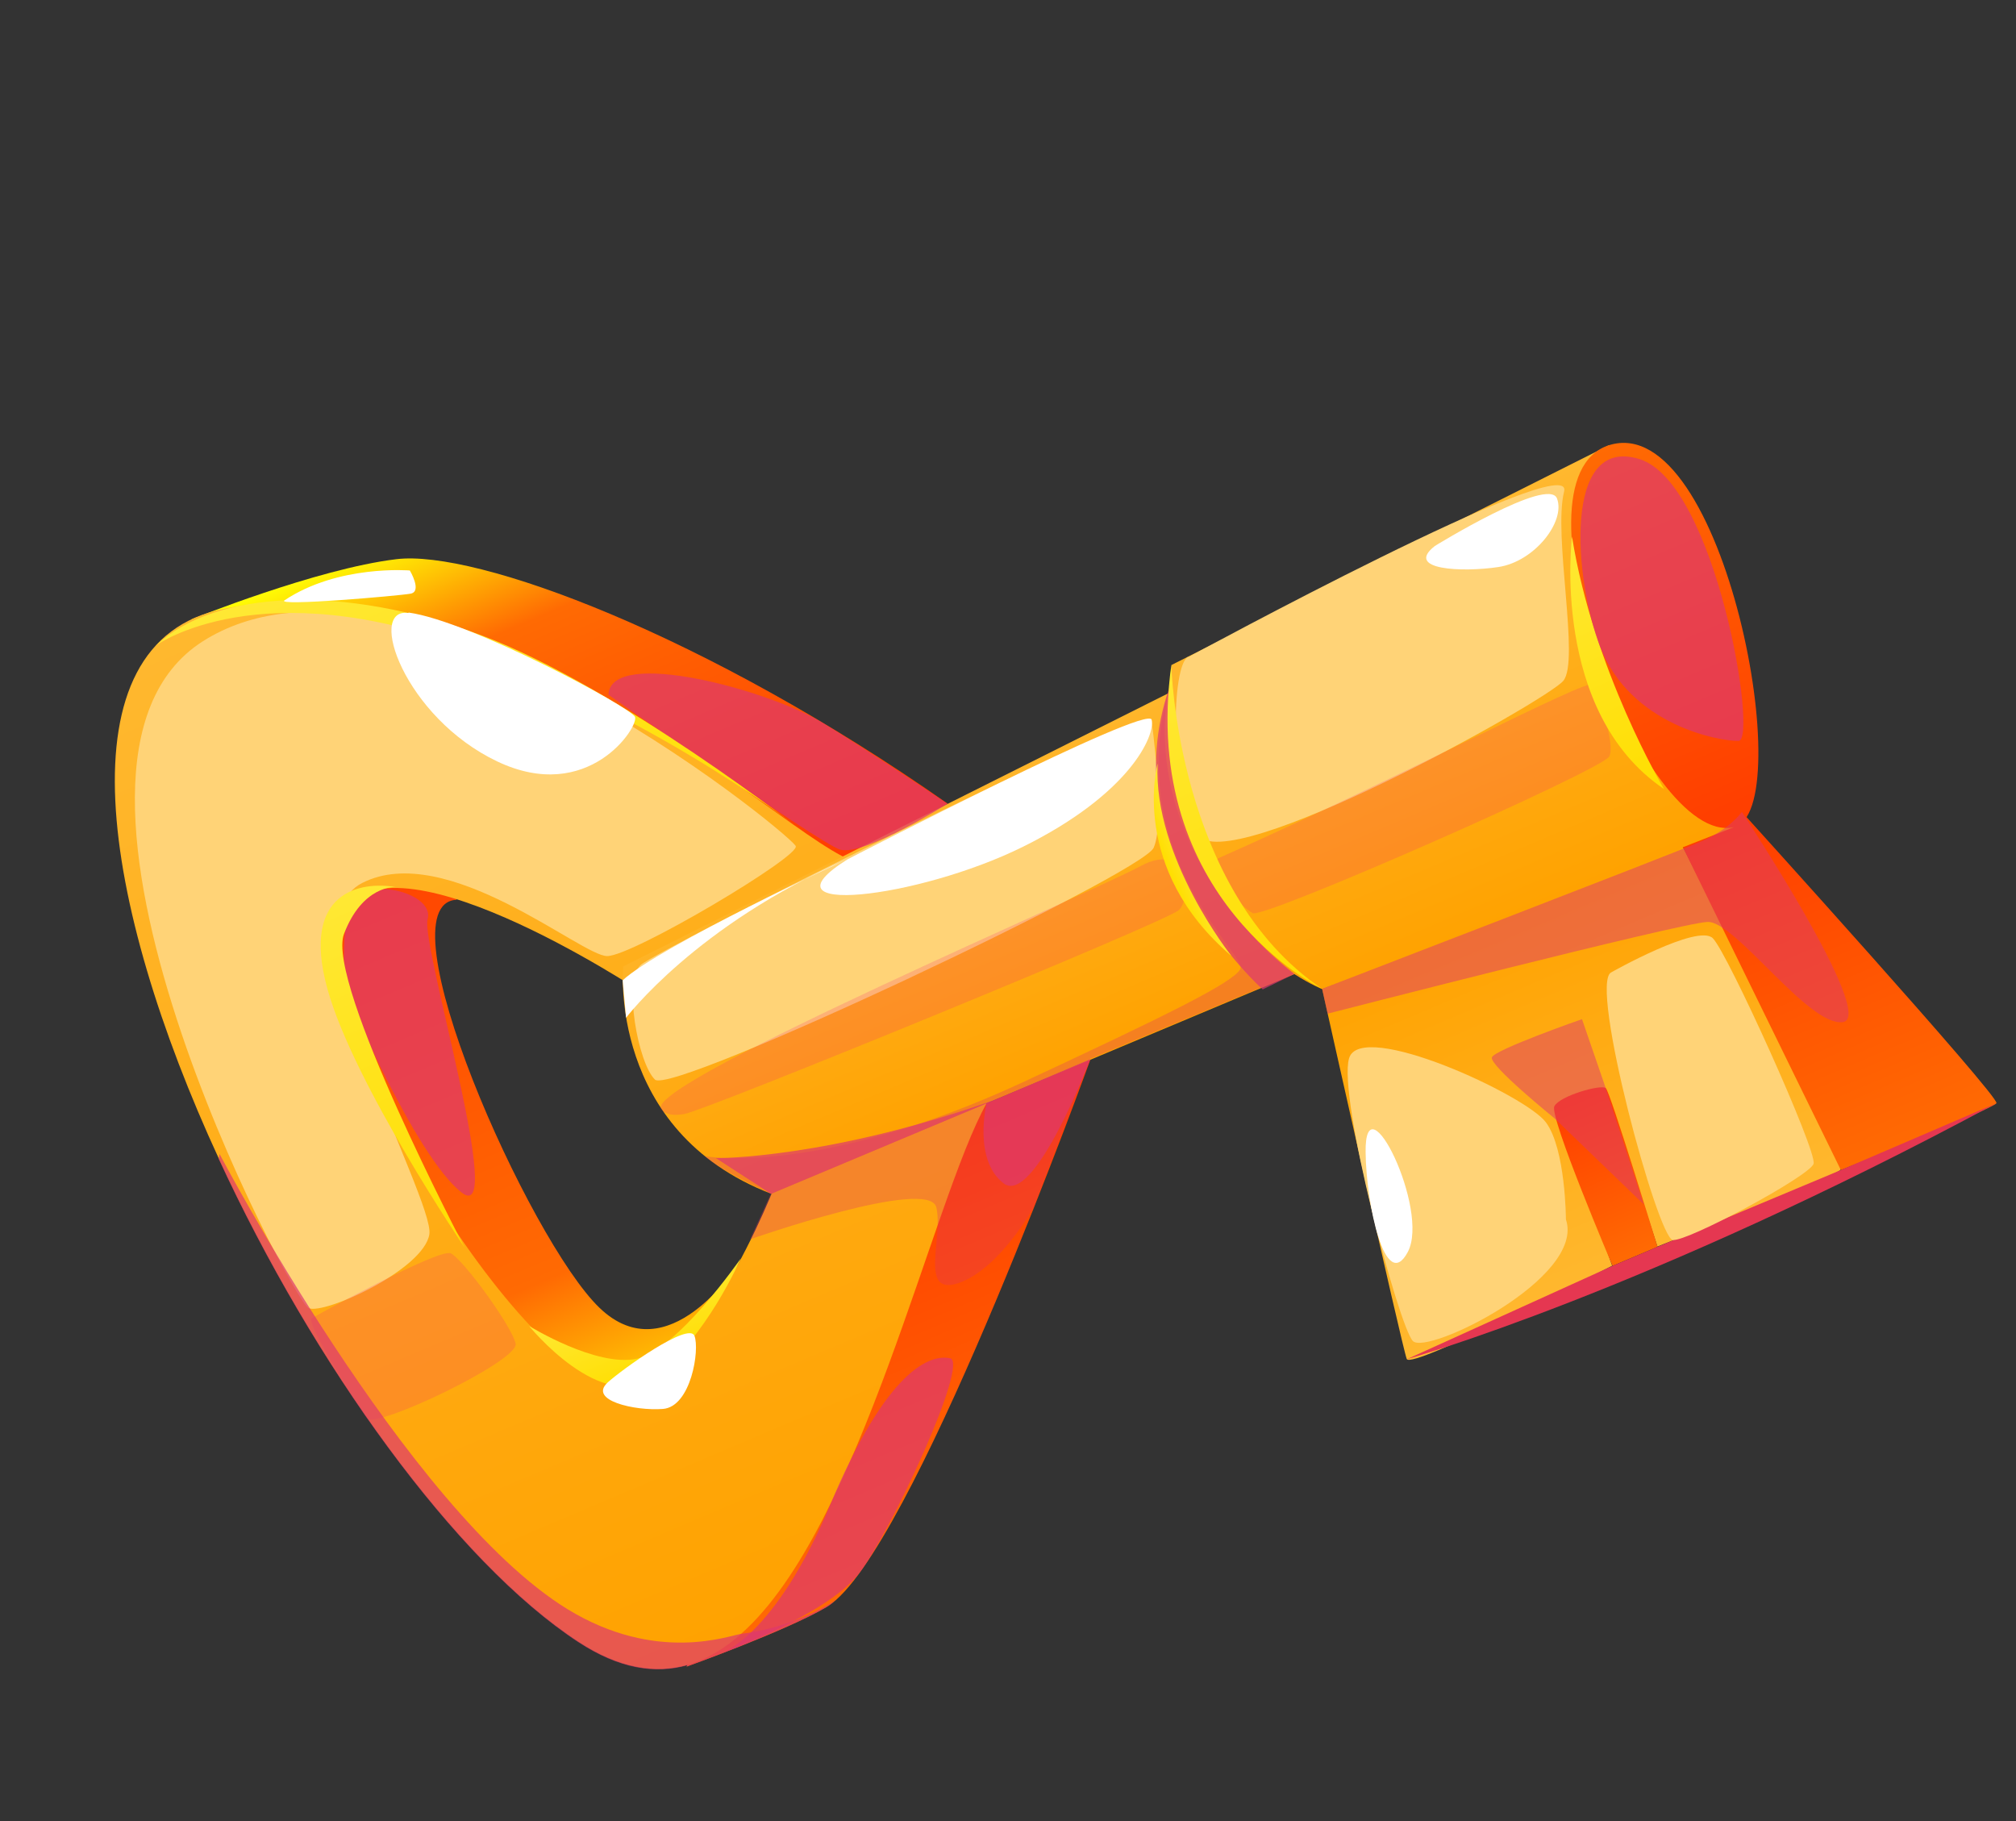 <svg width="62" height="56" viewBox="0 0 62 56" fill="none" xmlns="http://www.w3.org/2000/svg">
<rect x="0" y="0" width="62" height="56" fill="#333333" stroke="none"/>
<path d="M33.535 32.58C33.535 32.58 28.407 46.795 25.724 49.189C25.617 49.282 25.514 49.364 25.411 49.424C24.159 50.159 21.114 51.251 21.114 51.251L21.135 51.21L21.614 50.293L30.217 33.989L33.535 32.58Z" fill="url(#paint0_linear_1128_7466)"/>
<path d="M14.042 27.669C11.673 27.788 16.275 38.151 18.441 40.221C20.553 42.247 22.671 38.906 22.671 38.906L20.712 44.759L12.524 40.425L6.306 25.592L13.379 24.751L14.042 27.669Z" fill="url(#paint1_linear_1128_7466)"/>
<path d="M5.886 19.046C5.886 19.046 9.733 17.49 12.19 17.196C14.633 16.897 21.714 19.51 29.145 24.714L25.462 26.669L5.886 19.046Z" fill="url(#paint2_linear_1128_7466)"/>
<path d="M30.999 33.169C30.789 33.261 30.574 33.529 30.341 33.929C28.677 36.905 26.481 46.963 22.807 50.229C22.283 50.7 21.731 51.031 21.14 51.198C20.154 51.476 19.042 51.307 17.795 50.489C14.019 48.024 9.647 41.944 6.731 35.631C3.124 27.822 1.796 19.732 6.88 18.723C16.24 16.866 25.404 27.259 26.734 26.516L19.781 30.541C19.781 30.541 11.627 25.109 10.415 28.322C9.225 31.474 16.503 43.097 19.195 42.534C21.878 41.975 24.061 35.87 24.061 35.87L30.999 33.169Z" fill="url(#paint3_linear_1128_7466)"/>
<path d="M40.661 30.409C40.661 30.409 43.123 41.441 43.263 41.79C43.403 42.139 49.58 38.923 49.58 38.923C49.58 38.923 48.031 34.593 48.155 34.512C48.275 34.423 49.266 33.968 49.429 34.011C49.593 34.053 50.973 38.333 50.973 38.333C50.973 38.333 56.436 36.16 56.601 35.977C56.771 35.802 51.694 25.927 51.694 25.927L40.653 30.413L40.661 30.409Z" fill="url(#paint4_linear_1128_7466)"/>
<path d="M51.706 25.931L53.57 24.968C53.57 24.968 61.511 33.737 61.399 33.925C61.275 34.108 56.614 35.981 56.614 35.981L51.698 25.936L51.706 25.931Z" fill="url(#paint5_linear_1128_7466)"/>
<path d="M19.165 29.72C19.165 29.72 18.688 34.767 23.718 36.711L52.976 24.423L49.629 14.456L19.157 29.724L19.165 29.72Z" fill="url(#paint6_linear_1128_7466)"/>
<path d="M36.023 20.452L49.488 13.689L53.32 25.438L40.665 30.417C40.665 30.417 35.186 28.305 36.027 20.46L36.023 20.452Z" fill="url(#paint7_linear_1128_7466)"/>
<path d="M49.488 13.689C46.226 14.714 50.541 26.053 53.319 25.438C55.351 24.984 53.036 12.585 49.488 13.689Z" fill="url(#paint8_linear_1128_7466)"/>
<path d="M49.583 38.931L50.976 38.341C50.976 38.341 49.522 33.577 49.384 33.461C49.241 33.337 47.96 33.699 47.802 34.021C47.643 34.343 49.591 38.927 49.591 38.927L49.583 38.931Z" fill="url(#paint9_linear_1128_7466)"/>
<g style="mix-blend-mode:multiply" opacity="0.3">
<path d="M21.684 35.555C21.684 35.555 25.172 36.203 31.494 33.263C35.845 31.235 37.901 30.229 38.143 29.805C38.392 29.377 34.502 26.366 35.96 21.135C35.96 21.135 34.688 25.724 39.801 29.942L33.527 32.563L31.796 37.112C31.796 37.112 30.768 38.991 29.503 39.448C28.233 39.895 29.023 38.051 28.794 37.123C28.56 36.187 23.067 38.11 23.067 38.11L23.706 36.707C23.706 36.707 22.216 36.038 21.671 35.55L21.684 35.555Z" fill="#DE2E69"/>
</g>
<g style="mix-blend-mode:multiply" opacity="0.7">
<path d="M18.713 21.356C18.795 19.898 23.687 21.227 25.341 22.253C26.975 23.258 29.138 24.718 29.138 24.718C29.138 24.718 26.535 26.359 25.828 26.124C25.117 25.88 18.704 21.36 18.704 21.36L18.713 21.356Z" fill="#DE376D"/>
</g>
<g style="mix-blend-mode:multiply" opacity="0.7">
<path d="M22.171 50.846C22.171 50.846 23.83 50.34 25.536 46.263C27.297 42.067 28.619 41.644 29.22 41.768C29.813 41.896 27.401 47.114 26.415 48.392C25.433 49.658 22.171 50.846 22.171 50.846Z" fill="#DE376D"/>
</g>
<g style="mix-blend-mode:multiply" opacity="0.5">
<path d="M40.83 31.172C40.83 31.172 51.643 28.389 52.512 28.351C53.373 28.318 55.626 31.589 56.68 31.43C57.73 31.263 53.569 24.968 53.569 24.968C53.569 24.968 53.212 25.49 52.32 25.875C51.428 26.261 40.66 30.408 40.66 30.408L40.826 31.164L40.83 31.172Z" fill="#DE376D"/>
</g>
<g style="mix-blend-mode:multiply" opacity="0.5">
<path d="M49.38 33.453L48.653 31.341C48.653 31.341 45.978 32.273 45.882 32.514C45.786 32.754 47.812 34.394 47.812 34.394L50.554 37.039L49.38 33.453Z" fill="#DE376D"/>
</g>
<path d="M43.266 41.798C43.266 41.798 50.625 39.727 61.398 33.925L56.613 35.981L50.985 38.337L49.591 38.928L43.275 41.794L43.266 41.798Z" fill="#E53751"/>
<g style="mix-blend-mode:soft-light">
<path d="M36.541 20.198C36.023 20.452 35.953 24.228 36.826 25.657C37.687 27.061 47.573 21.55 48.078 20.936C48.591 20.318 47.76 16.472 48.103 15.111C48.443 13.742 36.545 20.206 36.545 20.206L36.541 20.198Z" fill="#FFD377"/>
</g>
<g style="mix-blend-mode:soft-light">
<path d="M35.418 22.134C35.324 21.63 20.267 29.181 19.71 29.668C19.161 30.151 19.618 32.69 20.142 33.199C20.662 33.699 35.115 26.871 35.479 26.071C35.846 25.259 35.414 22.146 35.414 22.146L35.418 22.134Z" fill="#FFD377"/>
</g>
<g style="mix-blend-mode:soft-light">
<path d="M24.469 26.014C24.671 26.302 19.459 29.403 18.672 29.401C17.878 29.402 13.738 25.84 11.146 27.149C8.559 28.446 13.382 36.864 13.204 37.96C13.023 39.048 9.98 40.435 9.49 40.227C9 40.017 0.244 23.541 6.237 19.721C12.287 15.873 24.076 25.461 24.465 26.005L24.469 26.014Z" fill="#FFD377"/>
</g>
<g style="mix-blend-mode:multiply" opacity="0.7">
<path d="M10.63 30.491C10.63 30.491 12.758 35.548 14.194 36.67C15.602 37.776 12.936 29.057 13.152 28.268C13.367 27.479 11.401 26.983 10.9 27.646C10.399 28.31 10.63 30.491 10.63 30.491Z" fill="#DE376D"/>
</g>
<g style="mix-blend-mode:multiply" opacity="0.2">
<path d="M20.324 34.069C20.139 33.19 33.624 27.428 35.089 26.629C36.558 25.839 36.654 27.617 36.253 27.987C35.853 28.356 21.683 34.158 21.039 34.259C20.399 34.368 20.312 34.064 20.312 34.064L20.324 34.069Z" fill="#F42774"/>
</g>
<g style="mix-blend-mode:multiply" opacity="0.2">
<path d="M37.459 26.407C36.838 26.681 38.191 27.884 38.522 28.08C38.843 28.279 49.283 23.67 49.492 23.262C49.692 22.858 49.111 21.276 48.99 21.05C48.861 20.828 42.944 23.968 37.463 26.395L37.459 26.407Z" fill="#F42774"/>
</g>
<g style="mix-blend-mode:multiply" opacity="0.2">
<path d="M9.573 40.543C9.488 40.849 11.032 43.255 11.287 43.609C11.542 43.964 15.96 41.843 15.858 41.322C15.756 40.8 14.238 38.719 13.866 38.544C13.495 38.368 9.581 40.539 9.581 40.539L9.573 40.543Z" fill="#F42774"/>
</g>
<path d="M16.288 40.785C16.288 40.785 18.334 42.047 19.581 41.784C20.829 41.52 22.782 38.698 22.782 38.698C22.782 38.698 21.717 41.167 20.101 42.345C18.493 43.519 16.276 40.78 16.276 40.78L16.288 40.785Z" fill="url(#paint10_linear_1128_7466)"/>
<path d="M14.286 38.359C14.286 38.359 10.88 33.336 10.069 30.409C9.239 27.399 11.101 27.099 12.157 27.276C12.157 27.276 11.149 27.218 10.579 28.721C10.014 30.211 14.29 38.367 14.29 38.367L14.286 38.359Z" fill="url(#paint11_linear_1128_7466)"/>
<path d="M4.822 19.832C4.822 19.832 8.017 17.545 14.423 19.947C20.605 22.265 24.783 25.635 24.783 25.635C24.783 25.635 18.985 21.1 14.816 19.541C10.545 17.939 6.611 18.151 4.814 19.836L4.822 19.832Z" fill="url(#paint12_linear_1128_7466)"/>
<path d="M12.56 18.85C11.271 18.675 12.439 22.06 15.294 23.416C18.097 24.747 19.654 22.343 19.529 22.047C19.405 21.751 14.455 19.095 12.565 18.837L12.56 18.85Z" fill="white"/>
<path d="M18.686 42.517C18.087 43.065 19.523 43.393 20.387 43.327C21.252 43.26 21.525 41.505 21.357 41.078C21.185 40.642 19.136 42.103 18.678 42.522L18.686 42.517Z" fill="white"/>
<path d="M26.067 26.425C23.241 28.195 28.198 27.655 31.465 26.037C34.739 24.414 35.529 22.631 35.418 22.134C35.308 21.637 26.067 26.425 26.067 26.425Z" fill="white"/>
<g style="mix-blend-mode:multiply" opacity="0.7">
<path d="M39.804 29.951L38.834 30.426C38.834 30.426 34.166 26.306 35.964 21.143C35.964 21.143 35.393 26.562 39.804 29.951Z" fill="#DE376D"/>
</g>
<path d="M36.023 20.452C36.023 20.452 36.18 27.38 40.66 30.409C40.66 30.409 35.031 27.698 36.023 20.452Z" fill="url(#paint13_linear_1128_7466)"/>
<path d="M48.346 16.502C48.346 16.502 47.669 21.891 51.175 24.264C51.175 24.264 48.999 20.608 48.346 16.502Z" fill="url(#paint14_linear_1128_7466)"/>
<g style="mix-blend-mode:soft-light">
<path d="M48.158 37.498C48.765 39.301 43.886 41.689 43.452 41.239C43.017 40.788 41.136 33.735 41.49 32.542C41.849 31.336 46.933 33.682 47.544 34.515C48.152 35.339 48.158 37.498 48.158 37.498Z" fill="#FFD377"/>
</g>
<g style="mix-blend-mode:soft-light">
<path d="M49.55 29.903C48.859 30.241 50.983 38.083 51.446 38.132C51.908 38.181 55.653 36.165 55.775 35.789C55.897 35.414 53.131 29.303 52.676 28.852C52.218 28.394 49.55 29.903 49.55 29.903Z" fill="#FFD377"/>
</g>
<g style="mix-blend-mode:multiply" opacity="0.7">
<path d="M49.214 19.901C50.152 22.297 52.864 22.796 53.47 22.784C54.072 22.765 52.772 14.856 50.423 14.119C48.037 13.37 48.42 17.862 49.214 19.901Z" fill="#DE376D"/>
</g>
<g style="mix-blend-mode:multiply" opacity="0.7">
<path d="M25.725 49.189C25.617 49.282 25.514 49.364 25.411 49.424C24.16 50.159 21.115 51.251 21.115 51.251L21.136 51.21C20.15 51.489 19.038 51.319 17.791 50.502C14.015 48.036 9.643 41.957 6.727 35.644L6.753 35.488C6.753 35.488 12.497 46.434 17.444 49.479C20.198 51.169 22.438 50.288 22.803 50.242C24.148 50.073 25.165 49.545 25.72 49.201L25.725 49.189Z" fill="#DE376D"/>
</g>
<path d="M44.124 16.793C43.188 17.527 44.969 17.604 46.081 17.437C47.2 17.266 48.149 16.037 47.885 15.331C47.624 14.632 44.116 16.797 44.116 16.797L44.124 16.793Z" fill="white"/>
<path d="M41.998 35.434C41.965 33.095 43.986 37.204 43.295 38.501C42.604 39.797 42.013 37.027 41.998 35.434Z" fill="white"/>
<g style="mix-blend-mode:multiply" opacity="0.7">
<path d="M30.34 33.929C30.34 33.929 29.92 35.654 30.86 36.387C31.8 37.12 33.531 32.572 33.531 32.572L30.34 33.929Z" fill="#DE376D"/>
</g>
<g style="mix-blend-mode:multiply" opacity="0.7">
<path d="M23.721 36.719L22.018 35.615C22.018 35.615 25.529 35.641 30.706 33.78L23.717 36.711L23.721 36.719Z" fill="#DE376D"/>
</g>
<path d="M19.149 30.146L19.254 31.298C19.254 31.298 21.413 28.437 26.055 26.421C26.055 26.421 20.309 29.079 19.149 30.146Z" fill="white"/>
<path d="M8.75 18.461C8.466 18.651 12.262 18.323 12.627 18.256C12.992 18.19 12.604 17.543 12.604 17.543C12.604 17.543 10.402 17.357 8.75 18.461Z" fill="white"/>
<path d="M37.872 29.398C37.872 29.398 35.464 26.374 35.6 23.483C35.6 23.483 34.708 26.704 37.872 29.398Z" fill="url(#paint15_linear_1128_7466)"/>
<defs>
<linearGradient id="paint0_linear_1128_7466" x1="29.765" y1="47.672" x2="24.915" y2="36.238" gradientUnits="userSpaceOnUse">
<stop stop-color="#FF6A03"/>
<stop offset="0.95" stop-color="#FF3F00"/>
</linearGradient>
<linearGradient id="paint1_linear_1128_7466" x1="19.903" y1="45.109" x2="10.815" y2="23.683" gradientUnits="userSpaceOnUse">
<stop stop-color="#FFFF04"/>
<stop offset="0.28" stop-color="#FF6A03"/>
<stop offset="0.95" stop-color="#FF3F00"/>
</linearGradient>
<linearGradient id="paint2_linear_1128_7466" x1="20.451" y1="28.809" x2="14.725" y2="15.309" gradientUnits="userSpaceOnUse">
<stop offset="0.05" stop-color="#FF3F00"/>
<stop offset="0.72" stop-color="#FF6A03"/>
<stop offset="1" stop-color="#FFFF04"/>
</linearGradient>
<linearGradient id="paint3_linear_1128_7466" x1="25.252" y1="49.486" x2="11.357" y2="16.727" gradientUnits="userSpaceOnUse">
<stop stop-color="#FFA200"/>
<stop offset="1" stop-color="#FFB82F"/>
</linearGradient>
<linearGradient id="paint4_linear_1128_7466" x1="50.036" y1="39.074" x2="45.494" y2="28.365" gradientUnits="userSpaceOnUse">
<stop stop-color="#FFB82F"/>
<stop offset="1" stop-color="#FFA200"/>
</linearGradient>
<linearGradient id="paint5_linear_1128_7466" x1="58.755" y1="35.117" x2="54.316" y2="24.653" gradientUnits="userSpaceOnUse">
<stop stop-color="#FF6A03"/>
<stop offset="0.95" stop-color="#FF3F00"/>
</linearGradient>
<linearGradient id="paint6_linear_1128_7466" x1="37.73" y1="30.891" x2="33.635" y2="21.236" gradientUnits="userSpaceOnUse">
<stop stop-color="#FFA200"/>
<stop offset="1" stop-color="#FFB82F"/>
</linearGradient>
<linearGradient id="paint7_linear_1128_7466" x1="46.628" y1="28.272" x2="41.825" y2="16.947" gradientUnits="userSpaceOnUse">
<stop stop-color="#FFA200"/>
<stop offset="1" stop-color="#FFB82F"/>
</linearGradient>
<linearGradient id="paint8_linear_1128_7466" x1="53.807" y1="25.236" x2="48.996" y2="13.895" gradientUnits="userSpaceOnUse">
<stop offset="0.05" stop-color="#FF3F00"/>
<stop offset="1" stop-color="#FF6A03"/>
</linearGradient>
<linearGradient id="paint9_linear_1128_7466" x1="50.49" y1="38.552" x2="48.405" y2="33.636" gradientUnits="userSpaceOnUse">
<stop stop-color="#FF6A03"/>
<stop offset="0.95" stop-color="#FF3F00"/>
</linearGradient>
<linearGradient id="paint10_linear_1128_7466" x1="20.577" y1="42.196" x2="19.415" y2="39.456" gradientUnits="userSpaceOnUse">
<stop stop-color="#FFDE00"/>
<stop offset="1" stop-color="#FFE834"/>
</linearGradient>
<linearGradient id="paint11_linear_1128_7466" x1="14.979" y1="38.074" x2="10.505" y2="27.525" gradientUnits="userSpaceOnUse">
<stop stop-color="#FFDE00"/>
<stop offset="1" stop-color="#FFE834"/>
</linearGradient>
<linearGradient id="paint12_linear_1128_7466" x1="17.366" y1="28.784" x2="12.141" y2="16.465" gradientUnits="userSpaceOnUse">
<stop stop-color="#FFDE00"/>
<stop offset="1" stop-color="#FFE834"/>
</linearGradient>
<linearGradient id="paint13_linear_1128_7466" x1="39.768" y1="30.793" x2="35.479" y2="20.683" gradientUnits="userSpaceOnUse">
<stop stop-color="#FFDE00"/>
<stop offset="1" stop-color="#FFE834"/>
</linearGradient>
<linearGradient id="paint14_linear_1128_7466" x1="50.952" y1="24.368" x2="47.729" y2="16.771" gradientUnits="userSpaceOnUse">
<stop stop-color="#FFDE00"/>
<stop offset="1" stop-color="#FFE834"/>
</linearGradient>
<linearGradient id="paint15_linear_1128_7466" x1="35.931" y1="26.79" x2="36.842" y2="26.403" gradientUnits="userSpaceOnUse">
<stop stop-color="#FFDE00"/>
<stop offset="1" stop-color="#FFE834"/>
</linearGradient>
</defs>
</svg>
